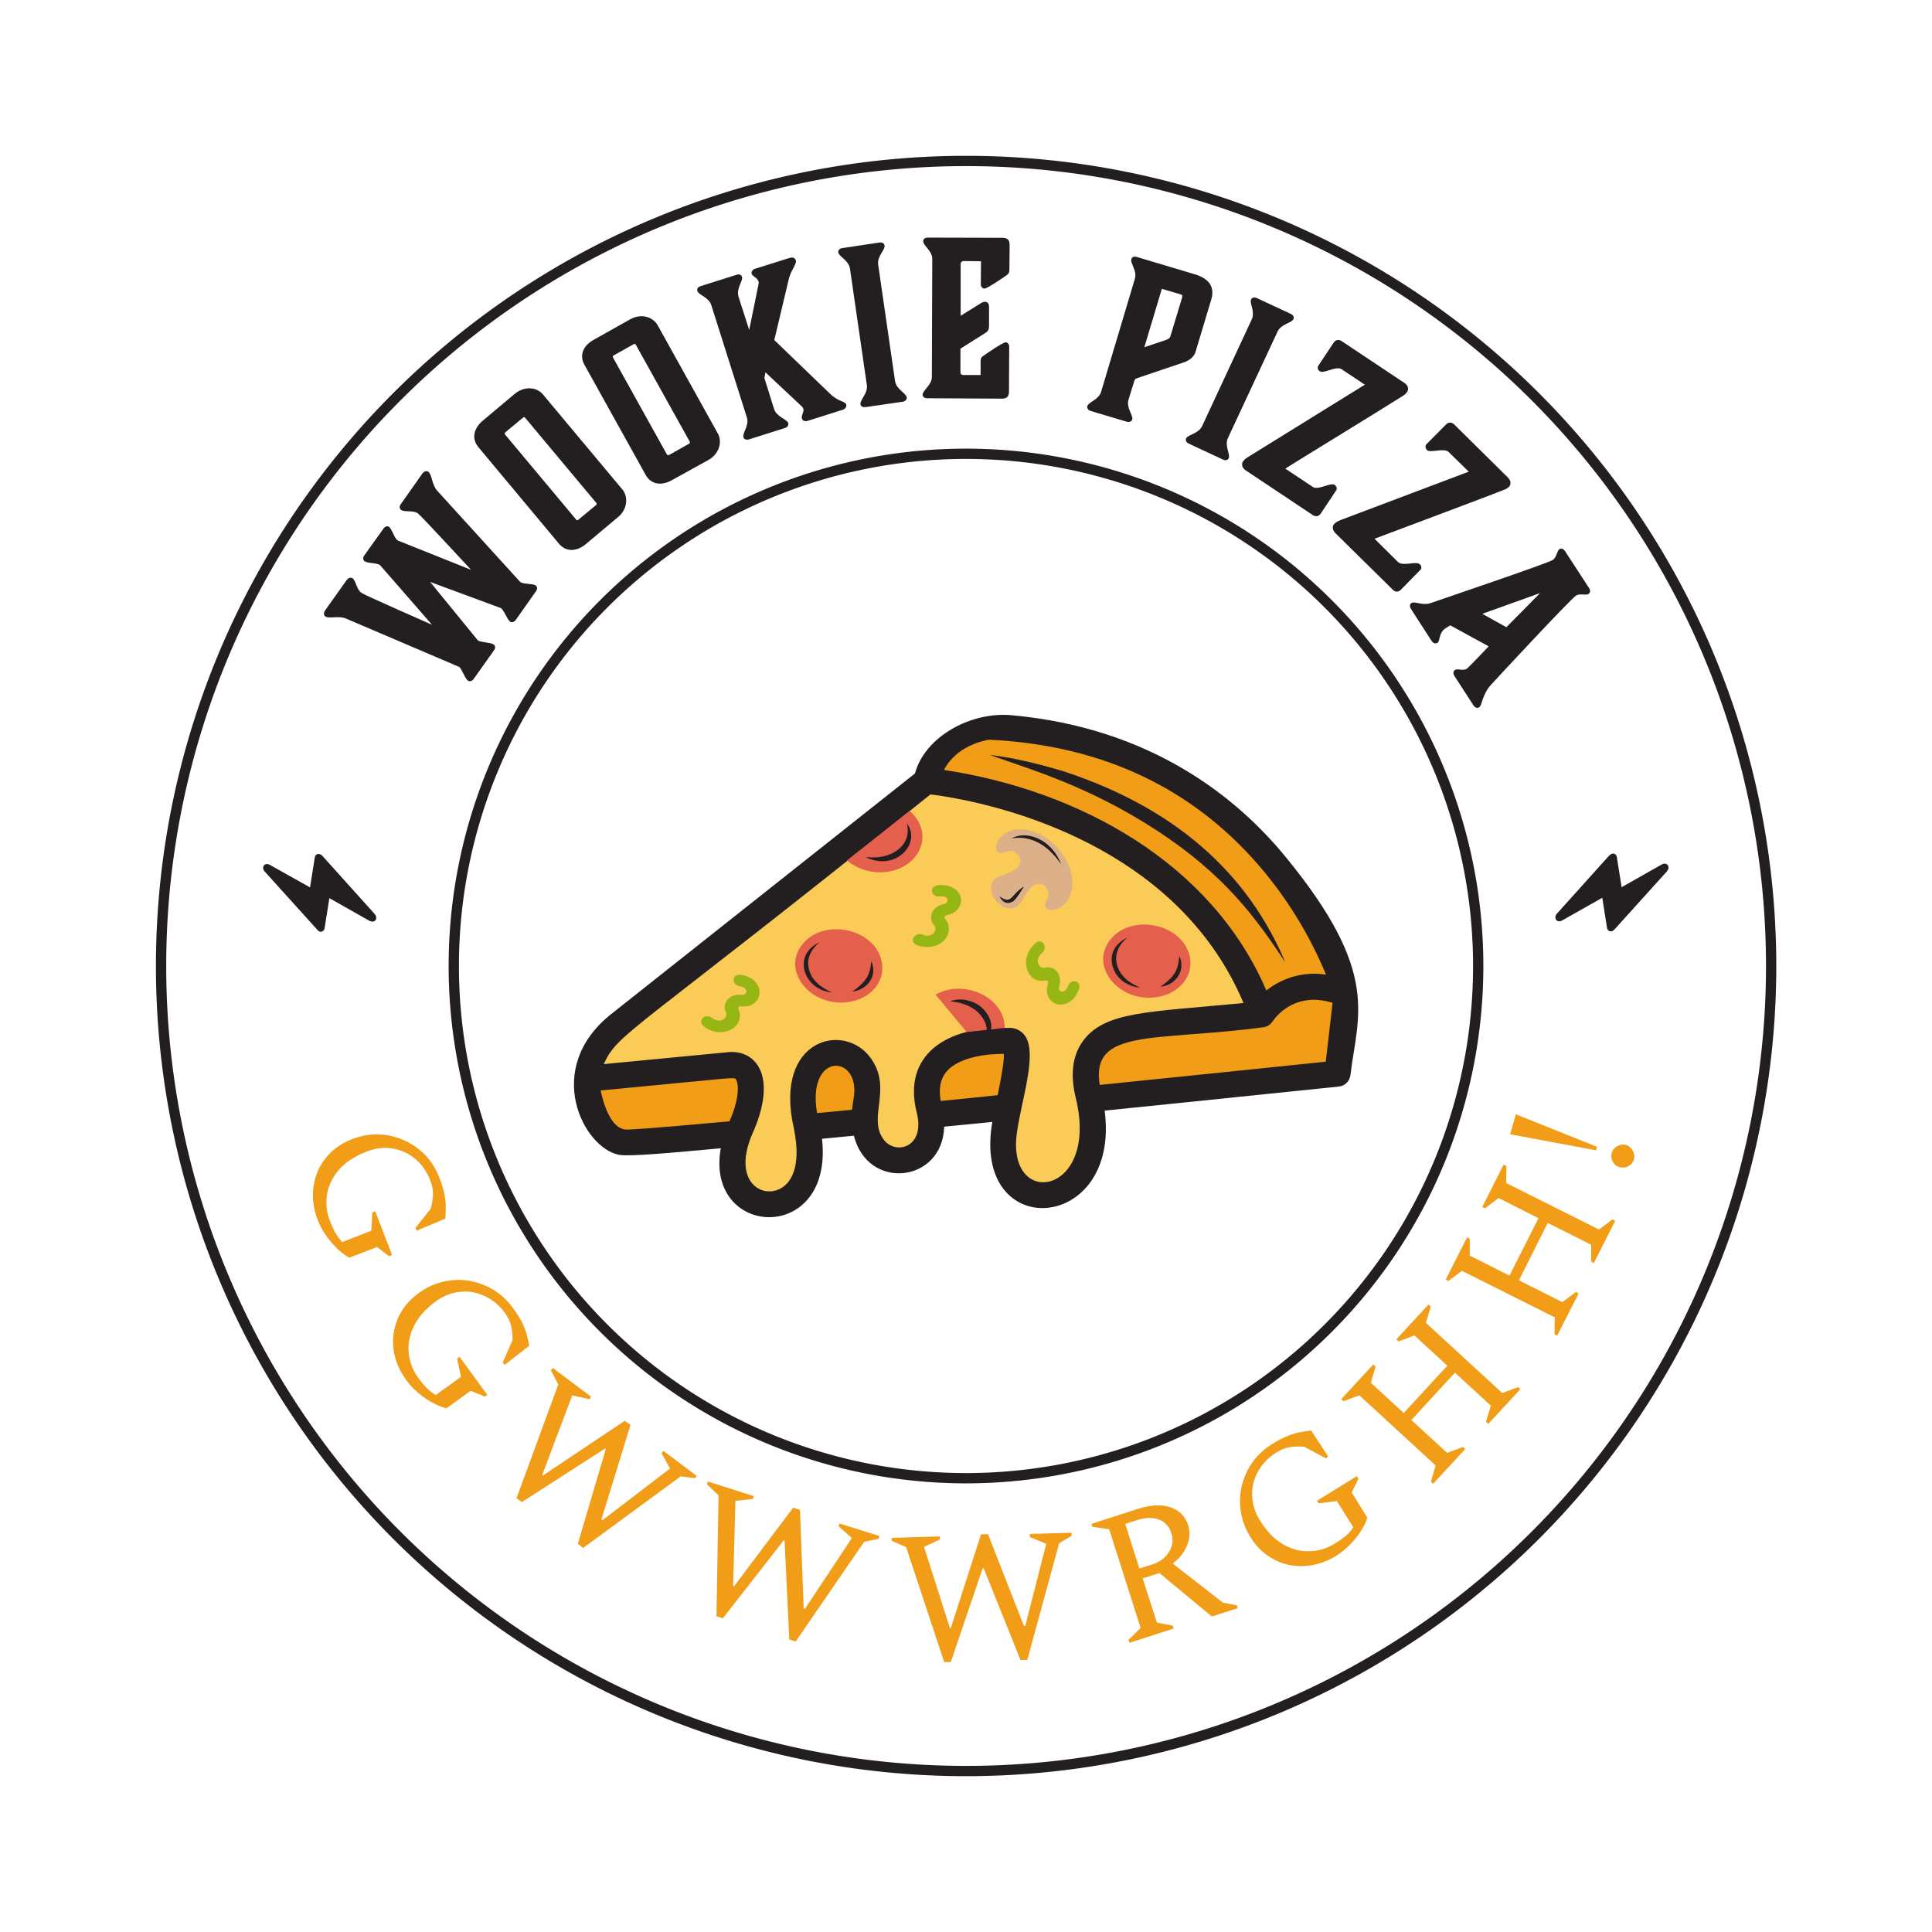 <svg xmlns="http://www.w3.org/2000/svg" version="1.1" xmlns:xlink="http://www.w3.org/1999/xlink" xmlns:svgjs="http://svgjs.dev/svgjs" viewBox="0 0 9.392 9.392"><g transform="matrix(1,0,0,1,2.79,3.475)"><rect width="9.392" height="9.392" x="-2.79" y="-3.475" fill="transparent"></rect><g><path d=" M -0.855 -0.847 C -0.872 -0.854 -0.883 -0.902 -0.899 -0.914 C -0.906 -0.919 -0.918 -0.917 -0.926 -0.905 L -1.019 -0.775 C -1.027 -0.764 -1.025 -0.752 -1.018 -0.747 C -1.002 -0.735 -0.953 -0.74 -0.941 -0.726 L -0.69 -0.438 C -0.69 -0.438 -1.018 -0.582 -1.033 -0.593 C -1.057 -0.609 -1.059 -0.651 -1.076 -0.664 C -1.084 -0.669 -1.096 -0.667 -1.104 -0.656 L -1.21 -0.507 C -1.218 -0.495 -1.216 -0.484 -1.208 -0.478 C -1.191 -0.466 -1.143 -0.483 -1.108 -0.468 L -0.558 -0.233 C -0.543 -0.221 -0.531 -0.178 -0.515 -0.166 C -0.507 -0.161 -0.495 -0.163 -0.487 -0.175 L -0.389 -0.313 C -0.38 -0.325 -0.382 -0.336 -0.39 -0.342 C -0.406 -0.353 -0.451 -0.351 -0.467 -0.362 L -0.699 -0.646 L -0.355 -0.519 C -0.339 -0.508 -0.326 -0.465 -0.31 -0.453 C -0.303 -0.448 -0.291 -0.45 -0.283 -0.461 L -0.185 -0.6 C -0.176 -0.612 -0.178 -0.623 -0.186 -0.629 C -0.202 -0.64 -0.25 -0.633 -0.263 -0.648 L -0.665 -1.09 C -0.691 -1.119 -0.69 -1.169 -0.708 -1.182 C -0.716 -1.187 -0.727 -1.185 -0.736 -1.174 L -0.841 -1.025 C -0.85 -1.013 -0.848 -1.002 -0.84 -0.996 C -0.822 -0.984 -0.782 -0.996 -0.758 -0.979 C -0.743 -0.968 -0.5 -0.705 -0.5 -0.705 M 0.058 -0.83 L 0.214 -0.961 C 0.263 -1.001 0.263 -1.062 0.236 -1.095 L -0.151 -1.558 C -0.18 -1.593 -0.239 -1.6 -0.287 -1.561 L -0.443 -1.43 C -0.485 -1.395 -0.5 -1.345 -0.465 -1.302 L -0.072 -0.831 C -0.037 -0.79 0.015 -0.794 0.058 -0.83 M 0.011 -0.949 L -0.335 -1.363 C -0.337 -1.366 -0.337 -1.37 -0.334 -1.373 L -0.247 -1.445 C -0.244 -1.448 -0.24 -1.448 -0.237 -1.444 L 0.109 -1.03 C 0.111 -1.028 0.111 -1.023 0.108 -1.02 L 0.021 -0.948 C 0.018 -0.945 0.013 -0.946 0.011 -0.949 M 0.475 -1.14 L 0.654 -1.239 C 0.709 -1.27 0.721 -1.33 0.7 -1.367 L 0.407 -1.894 C 0.385 -1.934 0.328 -1.953 0.274 -1.923 L 0.096 -1.823 C 0.048 -1.797 0.024 -1.75 0.051 -1.702 L 0.349 -1.166 C 0.375 -1.119 0.426 -1.113 0.475 -1.14 M 0.452 -1.266 L 0.19 -1.737 C 0.188 -1.741 0.189 -1.745 0.193 -1.747 L 0.291 -1.802 C 0.295 -1.804 0.299 -1.803 0.301 -1.799 L 0.563 -1.328 C 0.565 -1.325 0.564 -1.32 0.56 -1.318 L 0.462 -1.263 C 0.458 -1.261 0.453 -1.263 0.452 -1.266 M 1.324 -1.508 C 1.318 -1.526 1.288 -1.52 1.246 -1.56 L 0.974 -1.822 L 1.046 -2.124 C 1.057 -2.164 1.084 -2.193 1.079 -2.209 C 1.075 -2.221 1.065 -2.226 1.048 -2.221 L 0.879 -2.168 C 0.869 -2.164 0.861 -2.154 0.864 -2.144 C 0.868 -2.131 0.891 -2.127 0.898 -2.105 C 0.899 -2.101 0.897 -2.091 0.897 -2.091 L 0.852 -1.871 L 0.8 -2.033 C 0.788 -2.073 0.823 -2.109 0.817 -2.129 C 0.814 -2.139 0.803 -2.144 0.79 -2.139 L 0.616 -2.084 C 0.602 -2.08 0.597 -2.07 0.6 -2.061 C 0.606 -2.04 0.656 -2.031 0.668 -1.991 L 0.841 -1.445 C 0.853 -1.406 0.818 -1.37 0.824 -1.349 C 0.827 -1.34 0.838 -1.335 0.851 -1.339 L 1.025 -1.394 C 1.039 -1.398 1.044 -1.409 1.042 -1.418 C 1.035 -1.438 0.985 -1.448 0.973 -1.487 L 0.926 -1.637 L 0.931 -1.665 L 1.108 -1.499 C 1.129 -1.478 1.102 -1.461 1.109 -1.439 C 1.112 -1.43 1.122 -1.425 1.136 -1.429 L 1.307 -1.483 C 1.321 -1.488 1.326 -1.499 1.324 -1.508 M 1.479 -2.189 C 1.473 -2.23 1.514 -2.26 1.51 -2.281 C 1.509 -2.291 1.5 -2.298 1.485 -2.296 L 1.305 -2.269 C 1.291 -2.267 1.284 -2.258 1.285 -2.249 C 1.288 -2.227 1.336 -2.21 1.342 -2.169 L 1.424 -1.603 C 1.43 -1.562 1.39 -1.532 1.393 -1.51 C 1.394 -1.501 1.403 -1.494 1.418 -1.496 L 1.598 -1.522 C 1.612 -1.524 1.619 -1.534 1.618 -1.543 C 1.615 -1.564 1.567 -1.582 1.561 -1.623 M 2.08 -1.537 C 2.105 -1.537 2.115 -1.548 2.115 -1.572 L 2.116 -1.791 C 2.116 -1.802 2.107 -1.811 2.099 -1.811 C 2.086 -1.811 2.005 -1.756 1.989 -1.744 C 1.98 -1.738 1.977 -1.732 1.977 -1.717 L 1.977 -1.652 L 1.892 -1.652 C 1.885 -1.652 1.879 -1.657 1.879 -1.664 L 1.879 -1.78 L 1.998 -1.855 C 2.014 -1.865 2.018 -1.873 2.018 -1.891 L 2.018 -1.986 C 2.018 -1.997 2.011 -2.008 1.999 -2.008 C 1.991 -2.008 1.981 -2.004 1.972 -1.997 L 1.88 -1.94 L 1.88 -2.193 C 1.88 -2.2 1.887 -2.206 1.894 -2.206 L 1.979 -2.205 L 1.978 -2.092 C 1.978 -2.08 1.988 -2.072 1.996 -2.072 C 2.008 -2.072 2.089 -2.126 2.106 -2.139 C 2.114 -2.145 2.117 -2.15 2.117 -2.166 L 2.118 -2.284 C 2.118 -2.308 2.108 -2.319 2.083 -2.319 L 1.72 -2.32 C 1.706 -2.32 1.698 -2.312 1.698 -2.303 C 1.697 -2.281 1.742 -2.257 1.742 -2.216 L 1.74 -1.643 C 1.74 -1.602 1.695 -1.578 1.695 -1.556 C 1.695 -1.547 1.703 -1.539 1.718 -1.539 M 2.946 -2.045 C 2.959 -2.041 2.959 -2.04 2.956 -2.027 L 2.9 -1.841 C 2.898 -1.834 2.894 -1.828 2.877 -1.822 L 2.773 -1.787 L 2.858 -2.071 M 2.687 -1.425 C 2.701 -1.421 2.711 -1.427 2.714 -1.435 C 2.72 -1.456 2.684 -1.492 2.696 -1.532 L 2.724 -1.623 C 2.726 -1.631 2.73 -1.634 2.739 -1.637 L 2.961 -1.712 C 2.995 -1.723 3.015 -1.742 3.022 -1.765 L 3.098 -2.018 C 3.116 -2.078 3.091 -2.12 3.017 -2.142 L 2.736 -2.226 C 2.723 -2.23 2.712 -2.225 2.71 -2.216 C 2.703 -2.195 2.739 -2.159 2.727 -2.12 L 2.563 -1.571 C 2.552 -1.532 2.502 -1.521 2.496 -1.501 C 2.493 -1.492 2.499 -1.481 2.513 -1.477 M 3.421 -1.864 C 3.439 -1.901 3.489 -1.904 3.498 -1.924 C 3.502 -1.932 3.498 -1.943 3.485 -1.949 L 3.32 -2.026 C 3.307 -2.032 3.296 -2.028 3.292 -2.02 C 3.283 -2 3.313 -1.96 3.295 -1.922 L 3.054 -1.404 C 3.036 -1.366 2.986 -1.363 2.976 -1.344 C 2.972 -1.335 2.976 -1.324 2.99 -1.318 L 3.155 -1.241 C 3.168 -1.235 3.179 -1.239 3.183 -1.247 C 3.192 -1.267 3.162 -1.307 3.179 -1.345 M 3.458 -1.197 C 3.479 -1.211 3.94 -1.493 4.029 -1.55 C 4.038 -1.556 4.044 -1.56 4.051 -1.571 C 4.059 -1.583 4.056 -1.601 4.038 -1.613 L 3.732 -1.817 C 3.718 -1.826 3.703 -1.824 3.693 -1.809 L 3.618 -1.696 C 3.613 -1.689 3.616 -1.677 3.626 -1.67 C 3.646 -1.657 3.706 -1.698 3.732 -1.68 L 3.845 -1.605 L 3.275 -1.252 C 3.265 -1.246 3.259 -1.241 3.252 -1.231 C 3.244 -1.219 3.248 -1.2 3.265 -1.189 L 3.592 -0.971 C 3.606 -0.962 3.621 -0.964 3.631 -0.979 L 3.706 -1.092 C 3.711 -1.099 3.708 -1.111 3.698 -1.118 C 3.678 -1.131 3.618 -1.09 3.592 -1.108 M 3.892 -0.856 C 3.915 -0.865 4.422 -1.054 4.519 -1.093 C 4.53 -1.097 4.537 -1.1 4.546 -1.109 C 4.556 -1.119 4.556 -1.138 4.541 -1.153 L 4.279 -1.412 C 4.267 -1.423 4.252 -1.424 4.24 -1.412 L 4.144 -1.315 C 4.138 -1.309 4.138 -1.296 4.147 -1.287 C 4.164 -1.271 4.231 -1.3 4.253 -1.277 L 4.35 -1.182 L 3.722 -0.945 C 3.712 -0.94 3.705 -0.937 3.696 -0.928 C 3.686 -0.918 3.686 -0.899 3.701 -0.884 L 3.981 -0.608 C 3.992 -0.596 4.008 -0.596 4.02 -0.608 L 4.115 -0.705 C 4.122 -0.711 4.121 -0.724 4.112 -0.732 C 4.095 -0.749 4.029 -0.72 4.006 -0.743 M 4.416 -0.491 L 4.697 -0.592 L 4.533 -0.426 M 4.459 -0.147 C 4.488 -0.179 4.845 -0.563 4.872 -0.58 C 4.888 -0.591 4.921 -0.58 4.931 -0.587 C 4.941 -0.593 4.943 -0.604 4.935 -0.616 L 4.818 -0.796 C 4.81 -0.808 4.8 -0.811 4.79 -0.805 C 4.78 -0.798 4.776 -0.764 4.759 -0.753 C 4.733 -0.736 4.192 -0.553 4.161 -0.542 C 4.125 -0.531 4.086 -0.553 4.072 -0.544 C 4.063 -0.538 4.061 -0.527 4.069 -0.515 L 4.169 -0.36 C 4.178 -0.346 4.189 -0.345 4.198 -0.35 C 4.212 -0.359 4.203 -0.398 4.236 -0.42 L 4.26 -0.435 L 4.447 -0.333 C 4.447 -0.333 4.348 -0.229 4.342 -0.225 C 4.321 -0.211 4.297 -0.227 4.283 -0.218 C 4.275 -0.213 4.272 -0.202 4.281 -0.188 L 4.373 -0.046 C 4.381 -0.034 4.391 -0.031 4.401 -0.037 C 4.415 -0.046 4.415 -0.099 4.459 -0.147" fill="#231f20" fill-rule="nonzero"></path></g><g><path d=" M -1.246 2.455 Q -1.277 2.373 -1.266 2.294 Q -1.255 2.215 -1.207 2.155 Q -1.159 2.094 -1.079 2.063 Q -1.013 2.037 -0.948 2.04 Q -0.884 2.042 -0.826 2.068 Q -0.768 2.094 -0.723 2.14 Q -0.679 2.186 -0.654 2.25 Q -0.637 2.295 -0.63 2.328 Q -0.623 2.362 -0.623 2.391 Q -0.623 2.419 -0.625 2.449 L -0.765 2.508 L -0.77 2.494 L -0.696 2.401 Q -0.685 2.355 -0.685 2.326 Q -0.685 2.297 -0.698 2.265 Q -0.723 2.199 -0.772 2.158 Q -0.821 2.118 -0.882 2.108 Q -0.944 2.098 -1.007 2.123 Q -1.093 2.156 -1.141 2.21 Q -1.189 2.265 -1.2 2.33 Q -1.211 2.396 -1.186 2.461 Q -1.175 2.489 -1.162 2.514 Q -1.148 2.539 -1.126 2.563 L -0.985 2.508 L -0.98 2.419 L -0.966 2.413 L -0.884 2.626 L -0.898 2.632 L -0.957 2.587 L -1.092 2.639 Q -1.14 2.612 -1.182 2.561 Q -1.224 2.511 -1.246 2.455 M -0.815 3.234 Q -0.867 3.163 -0.877 3.084 Q -0.886 3.005 -0.856 2.934 Q -0.825 2.863 -0.756 2.812 Q -0.699 2.77 -0.636 2.756 Q -0.573 2.741 -0.51 2.751 Q -0.447 2.762 -0.392 2.795 Q -0.337 2.828 -0.297 2.883 Q -0.269 2.921 -0.253 2.952 Q -0.238 2.983 -0.23 3.01 Q -0.223 3.038 -0.217 3.067 L -0.337 3.16 L -0.346 3.148 L -0.298 3.039 Q -0.299 2.992 -0.307 2.964 Q -0.315 2.936 -0.335 2.908 Q -0.377 2.851 -0.435 2.825 Q -0.492 2.798 -0.554 2.805 Q -0.616 2.811 -0.671 2.851 Q -0.745 2.905 -0.777 2.97 Q -0.81 3.035 -0.803 3.102 Q -0.797 3.168 -0.756 3.224 Q -0.738 3.249 -0.719 3.269 Q -0.699 3.29 -0.672 3.307 L -0.549 3.218 L -0.568 3.13 L -0.556 3.121 L -0.421 3.306 L -0.433 3.314 L -0.502 3.286 L -0.619 3.371 Q -0.672 3.358 -0.726 3.32 Q -0.78 3.282 -0.815 3.234 M -0.279 3.808 L -0.076 3.255 L -0.112 3.187 L -0.103 3.175 L 0.084 3.315 L 0.075 3.327 L -0.008 3.308 L -0.154 3.695 L -0.151 3.698 L 0.247 3.432 L 0.275 3.452 L 0.134 3.911 L 0.139 3.915 L 0.467 3.664 L 0.426 3.589 L 0.435 3.578 L 0.597 3.7 L 0.589 3.711 L 0.519 3.702 L 0.045 4.05 L 0.019 4.03 L 0.155 3.569 L 0.151 3.567 L -0.253 3.827 L -0.279 3.808 M 0.693 4.382 L 0.703 3.794 L 0.647 3.741 L 0.651 3.727 L 0.874 3.798 L 0.87 3.812 L 0.785 3.821 L 0.774 4.235 L 0.778 4.237 L 1.066 3.854 L 1.099 3.865 L 1.117 4.344 L 1.123 4.346 L 1.351 4.002 L 1.287 3.945 L 1.291 3.931 L 1.485 3.992 L 1.481 4.006 L 1.411 4.02 L 1.078 4.505 L 1.047 4.495 L 1.024 4.015 L 1.02 4.013 L 0.724 4.392 L 0.693 4.382 M 1.8 4.605 L 1.615 4.046 L 1.545 4.015 L 1.545 4.001 L 1.779 3.994 L 1.779 4.009 L 1.702 4.045 L 1.828 4.44 L 1.832 4.44 L 1.979 3.984 L 2.013 3.983 L 2.188 4.43 L 2.194 4.43 L 2.296 4.03 L 2.217 3.997 L 2.216 3.982 L 2.419 3.976 L 2.42 3.991 L 2.359 4.027 L 2.204 4.594 L 2.171 4.595 L 1.992 4.149 L 1.987 4.149 L 1.832 4.605 L 1.8 4.605 M 2.701 4.511 L 2.696 4.497 L 2.755 4.439 L 2.602 3.959 L 2.52 3.947 L 2.516 3.933 L 2.742 3.86 Q 2.834 3.831 2.899 3.852 Q 2.964 3.873 2.986 3.94 Q 3.001 3.989 2.98 4.039 Q 2.96 4.088 2.911 4.126 L 3.155 4.316 L 3.223 4.329 L 3.227 4.343 L 3.101 4.383 L 2.846 4.172 L 2.765 4.198 L 2.834 4.413 L 2.911 4.428 L 2.915 4.442 L 2.701 4.511 M 2.737 3.915 L 2.68 3.933 L 2.749 4.15 L 2.812 4.13 Q 2.867 4.112 2.893 4.069 Q 2.92 4.027 2.904 3.978 Q 2.889 3.929 2.844 3.912 Q 2.799 3.895 2.737 3.915 M 3.706 4.088 Q 3.631 4.134 3.551 4.138 Q 3.472 4.142 3.403 4.106 Q 3.334 4.07 3.289 3.998 Q 3.252 3.938 3.242 3.873 Q 3.232 3.809 3.247 3.747 Q 3.262 3.685 3.299 3.633 Q 3.336 3.581 3.394 3.545 Q 3.434 3.52 3.466 3.507 Q 3.498 3.494 3.526 3.488 Q 3.554 3.483 3.584 3.479 L 3.667 3.606 L 3.655 3.614 L 3.55 3.558 Q 3.503 3.555 3.475 3.561 Q 3.446 3.567 3.416 3.585 Q 3.356 3.623 3.326 3.678 Q 3.295 3.733 3.297 3.795 Q 3.299 3.858 3.334 3.915 Q 3.383 3.994 3.445 4.031 Q 3.508 4.068 3.574 4.066 Q 3.641 4.065 3.7 4.028 Q 3.726 4.012 3.748 3.995 Q 3.77 3.977 3.789 3.95 L 3.709 3.822 L 3.62 3.833 L 3.612 3.821 L 3.806 3.701 L 3.814 3.713 L 3.781 3.78 L 3.857 3.903 Q 3.84 3.955 3.798 4.006 Q 3.756 4.056 3.706 4.088 M 4.177 3.738 L 4.166 3.728 L 4.189 3.649 L 3.818 3.308 L 3.741 3.337 L 3.73 3.327 L 3.886 3.158 L 3.897 3.168 L 3.874 3.247 L 4.034 3.394 L 4.246 3.164 L 4.086 3.017 L 4.009 3.046 L 3.998 3.036 L 4.154 2.867 L 4.165 2.877 L 4.142 2.956 L 4.513 3.297 L 4.59 3.268 L 4.601 3.278 L 4.445 3.447 L 4.434 3.437 L 4.457 3.358 L 4.283 3.198 L 4.071 3.428 L 4.245 3.588 L 4.322 3.559 L 4.333 3.569 L 4.177 3.738 M 4.78 3.018 L 4.767 3.012 L 4.768 2.929 L 4.317 2.703 L 4.251 2.752 L 4.238 2.745 L 4.342 2.54 L 4.355 2.547 L 4.355 2.629 L 4.548 2.726 L 4.689 2.447 L 4.495 2.349 L 4.429 2.399 L 4.416 2.392 L 4.519 2.187 L 4.533 2.193 L 4.532 2.276 L 4.983 2.502 L 5.049 2.453 L 5.062 2.46 L 4.958 2.665 L 4.945 2.658 L 4.945 2.576 L 4.734 2.47 L 4.594 2.749 L 4.805 2.855 L 4.871 2.806 L 4.884 2.813 L 4.78 3.018 M 4.969 2.117 L 4.551 2.039 L 4.579 1.942 L 4.974 2.1 L 4.969 2.117 M 5.153 2.161 Q 5.147 2.183 5.126 2.194 Q 5.105 2.205 5.083 2.199 Q 5.061 2.193 5.05 2.172 Q 5.039 2.152 5.045 2.13 Q 5.051 2.108 5.072 2.097 Q 5.093 2.085 5.115 2.091 Q 5.136 2.097 5.147 2.119 Q 5.159 2.14 5.153 2.161" fill="#f19d17" fill-rule="nonzero"></path></g><g clip-path="url(#SvgjsClipPath1004)"><g clip-path="url(#SvgjsClipPath100031868091-b3c4-4bd4-82e5-086cd740fd88)"><path d=" M 3.46 0.691 C 3.227 0.406 2.81 0.064 2.129 0.002 C 1.927 -0.017 1.705 0.108 1.658 0.285 L 0.182 1.454 C -0.154 1.72 0.046 2.107 0.22 2.139 C 0.272 2.148 0.475 2.129 0.714 2.107 C 0.635 2.545 1.264 2.578 1.206 2.061 C 1.256 2.056 1.308 2.051 1.361 2.046 C 1.428 2.315 1.792 2.276 1.8 2.002 C 1.878 1.994 1.956 1.987 2.034 1.979 C 1.931 2.569 2.659 2.522 2.58 1.924 C 3.202 1.861 3.713 1.807 3.719 1.807 C 3.748 1.804 3.771 1.781 3.775 1.751 C 3.809 1.461 3.924 1.256 3.46 0.691 Z" fill="#231f20" transform="matrix(1,0,0,1,0,0)" fill-rule="nonzero"></path></g><g clip-path="url(#SvgjsClipPath100031868091-b3c4-4bd4-82e5-086cd740fd88)"><path d=" M 2.018 0.121 C 2.576 0.147 3.027 0.364 3.359 0.767 C 3.482 0.917 3.582 1.084 3.656 1.263 C 3.553 1.247 3.448 1.275 3.366 1.34 C 3.1 0.72 2.456 0.367 1.799 0.268 C 1.859 0.151 1.993 0.125 2.018 0.121 Z" fill="#f19d17" transform="matrix(1,0,0,1,0,0)" fill-rule="nonzero"></path></g><g clip-path="url(#SvgjsClipPath100031868091-b3c4-4bd4-82e5-086cd740fd88)"><path d=" M 3.457 1.202 C 3.315 0.985 3.161 0.777 2.838 0.565 C 2.504 0.347 2.231 0.27 2.022 0.195 C 2.05 0.2 2.139 0.204 2.366 0.27 C 2.855 0.427 3.244 0.713 3.45 1.184 Z" fill="#231f20" transform="matrix(1,0,0,1,0,0)" fill-rule="nonzero"></path></g><g clip-path="url(#SvgjsClipPath100031868091-b3c4-4bd4-82e5-086cd740fd88)"><path d=" M 0.253 2.016 C 0.184 2.013 0.146 1.903 0.13 1.826 C 0.811 1.762 0.78 1.758 0.789 1.775 C 0.804 1.803 0.8 1.878 0.756 1.976 C 0.361 2.012 0.271 2.017 0.253 2.016 Z" fill="#f19d17" transform="matrix(1,0,0,1,0,0)" fill-rule="nonzero"></path></g><g clip-path="url(#SvgjsClipPath100031868091-b3c4-4bd4-82e5-086cd740fd88)"><path d=" M 1.182 1.936 C 1.13 1.632 1.4 1.65 1.359 1.869 C 1.356 1.887 1.354 1.904 1.352 1.92 C 1.295 1.925 1.238 1.931 1.182 1.936 Z" fill="#f19d17" transform="matrix(1,0,0,1,0,0)" fill-rule="nonzero"></path></g><g clip-path="url(#SvgjsClipPath100031868091-b3c4-4bd4-82e5-086cd740fd88)"><path d=" M 1.809 1.737 C 1.876 1.655 2.035 1.648 2.09 1.648 C 2.092 1.692 2.073 1.783 2.06 1.849 C 1.967 1.859 1.875 1.868 1.783 1.877 C 1.773 1.818 1.781 1.772 1.809 1.737 Z" fill="#f19d17" transform="matrix(1,0,0,1,0,0)" fill-rule="nonzero"></path></g><g clip-path="url(#SvgjsClipPath100031868091-b3c4-4bd4-82e5-086cd740fd88)"><path d=" M 2.153 2.035 C 2.174 1.877 2.254 1.65 2.194 1.562 C 2.176 1.534 2.143 1.519 2.109 1.522 C 1.814 1.512 1.594 1.652 1.667 1.936 C 1.709 2.105 1.56 2.144 1.503 2.061 C 1.429 1.954 1.547 1.82 1.446 1.673 C 1.319 1.488 0.969 1.572 1.069 2.009 C 1.069 2.02 1.116 2.193 1.034 2.28 C 0.945 2.373 0.755 2.289 0.87 2.031 C 0.927 1.903 0.939 1.788 0.901 1.717 C 0.874 1.665 0.82 1.633 0.748 1.64 L 0.145 1.698 C 0.216 1.542 0.273 1.56 1.733 0.387 C 1.756 0.389 1.795 0.395 1.844 0.404 C 2.173 0.464 2.952 0.681 3.255 1.401 C 2.788 1.446 2.578 1.441 2.473 1.588 C 2.423 1.658 2.412 1.751 2.44 1.864 C 2.555 2.337 2.103 2.406 2.153 2.035 Z" fill="#facb57" transform="matrix(1,0,0,1,0,0)" fill-rule="nonzero"></path></g><g clip-path="url(#SvgjsClipPath100031868091-b3c4-4bd4-82e5-086cd740fd88)"><path d=" M 2.556 1.799 C 2.512 1.522 2.82 1.589 3.35 1.519 C 3.369 1.517 3.386 1.506 3.397 1.49 C 3.401 1.483 3.495 1.34 3.688 1.4 L 3.655 1.686 C 3.51 1.701 3.07 1.747 2.556 1.799 Z" fill="#f19d17" transform="matrix(1,0,0,1,0,0)" fill-rule="nonzero"></path></g><g clip-path="url(#SvgjsClipPath100031868091-b3c4-4bd4-82e5-086cd740fd88)"><path d=" M 1.327 0.708 C 1.394 0.763 1.485 0.78 1.567 0.753 C 1.699 0.707 1.741 0.562 1.632 0.467 Z" fill="#e45f4c" transform="matrix(1,0,0,1,0,0)" fill-rule="nonzero"></path></g><g clip-path="url(#SvgjsClipPath100031868091-b3c4-4bd4-82e5-086cd740fd88)"><path d=" M 1.619 0.528 C 1.691 0.625 1.563 0.765 1.417 0.691 C 1.422 0.69 1.5 0.707 1.568 0.661 C 1.611 0.631 1.632 0.587 1.619 0.528 Z" fill="#231f20" transform="matrix(1,0,0,1,0,0)" fill-rule="nonzero"></path></g><g clip-path="url(#SvgjsClipPath100031868091-b3c4-4bd4-82e5-086cd740fd88)"><path d=" M 1.758 1.36 L 1.909 1.542 L 2.094 1.522 C 2.096 1.376 1.899 1.281 1.758 1.36 Z" fill="#e45f4c" transform="matrix(1,0,0,1,0,0)" fill-rule="nonzero"></path></g><g clip-path="url(#SvgjsClipPath100031868091-b3c4-4bd4-82e5-086cd740fd88)"><path d=" M 1.829 1.393 C 1.854 1.383 1.882 1.381 1.908 1.387 C 1.952 1.395 1.99 1.421 2.012 1.459 C 2.018 1.468 2.022 1.478 2.025 1.488 C 2.036 1.526 2.024 1.567 1.994 1.594 L 2 1.58 C 2.008 1.549 2.012 1.535 2 1.497 C 1.999 1.495 1.997 1.49 1.997 1.492 C 1.955 1.397 1.83 1.393 1.829 1.393 Z" fill="#231f20" transform="matrix(1,0,0,1,0,0)" fill-rule="nonzero"></path></g><g clip-path="url(#SvgjsClipPath100031868091-b3c4-4bd4-82e5-086cd740fd88)"><path d=" M 2.993 1.171 C 2.954 1.01 2.7 0.963 2.602 1.1 C 2.51 1.228 2.65 1.396 2.828 1.373 C 2.942 1.359 3.016 1.268 2.993 1.171 Z" fill="#e45f4c" transform="matrix(1,0,0,1,0,0)" fill-rule="nonzero"></path></g><g clip-path="url(#SvgjsClipPath100031868091-b3c4-4bd4-82e5-086cd740fd88)"><path d=" M 2.752 1.326 C 2.725 1.324 2.7 1.315 2.677 1.301 C 2.604 1.254 2.578 1.137 2.69 1.083 C 2.656 1.112 2.633 1.148 2.636 1.193 C 2.638 1.215 2.646 1.237 2.658 1.255 C 2.668 1.27 2.68 1.282 2.693 1.293 C 2.708 1.303 2.723 1.312 2.739 1.32 C 2.747 1.324 2.752 1.326 2.752 1.326 Z" fill="#231f20" transform="matrix(1,0,0,1,0,0)" fill-rule="nonzero"></path></g><g clip-path="url(#SvgjsClipPath100031868091-b3c4-4bd4-82e5-086cd740fd88)"><path d=" M 2.944 1.174 C 2.96 1.209 2.955 1.25 2.931 1.28 C 2.924 1.285 2.909 1.314 2.851 1.322 C 2.863 1.313 2.87 1.308 2.87 1.308 C 2.911 1.275 2.936 1.249 2.942 1.182 C 2.943 1.177 2.944 1.174 2.944 1.174 Z" fill="#231f20" transform="matrix(1,0,0,1,0,0)" fill-rule="nonzero"></path></g><g clip-path="url(#SvgjsClipPath100031868091-b3c4-4bd4-82e5-086cd740fd88)"><path d=" M 1.495 1.194 C 1.457 1.033 1.203 0.986 1.105 1.123 C 1.013 1.251 1.152 1.419 1.33 1.397 C 1.445 1.382 1.519 1.292 1.495 1.194 Z" fill="#e45f4c" transform="matrix(1,0,0,1,0,0)" fill-rule="nonzero"></path></g><g clip-path="url(#SvgjsClipPath100031868091-b3c4-4bd4-82e5-086cd740fd88)"><path d=" M 1.254 1.349 C 1.228 1.347 1.202 1.339 1.18 1.324 C 1.107 1.277 1.081 1.16 1.193 1.106 C 1.159 1.135 1.136 1.171 1.139 1.216 C 1.141 1.238 1.148 1.26 1.161 1.279 C 1.171 1.293 1.183 1.305 1.196 1.316 C 1.21 1.326 1.225 1.336 1.241 1.343 C 1.25 1.347 1.254 1.349 1.254 1.349 Z" fill="#231f20" transform="matrix(1,0,0,1,0,0)" fill-rule="nonzero"></path></g><g clip-path="url(#SvgjsClipPath100031868091-b3c4-4bd4-82e5-086cd740fd88)"><path d=" M 1.446 1.197 C 1.472 1.262 1.436 1.297 1.433 1.303 C 1.413 1.327 1.385 1.342 1.353 1.345 C 1.366 1.336 1.373 1.331 1.373 1.331 C 1.413 1.298 1.438 1.273 1.445 1.205 C 1.446 1.2 1.446 1.197 1.446 1.197 Z" fill="#231f20" transform="matrix(1,0,0,1,0,0)" fill-rule="nonzero"></path></g><g clip-path="url(#SvgjsClipPath100031868091-b3c4-4bd4-82e5-086cd740fd88)"><path d=" M 2.242 0.57 C 2.052 0.504 2.005 0.707 2.099 0.666 C 2.14 0.648 2.191 0.694 2.164 0.733 C 2.147 0.76 2.106 0.771 2.072 0.784 C 1.951 0.832 2.108 1.017 2.176 0.907 C 2.196 0.876 2.213 0.837 2.243 0.825 C 2.287 0.805 2.324 0.862 2.3 0.899 C 2.243 0.984 2.453 0.971 2.419 0.776 C 2.406 0.707 2.34 0.605 2.242 0.57 Z" fill="#dcb089" transform="matrix(1,0,0,1,0,0)" fill-rule="nonzero"></path></g><g clip-path="url(#SvgjsClipPath100031868091-b3c4-4bd4-82e5-086cd740fd88)"><path d=" M 2.188 0.835 C 2.171 0.86 2.155 0.89 2.136 0.906 C 2.108 0.924 2.082 0.912 2.069 0.882 C 2.128 0.925 2.123 0.877 2.182 0.838 C 2.186 0.836 2.188 0.835 2.188 0.835 Z" fill="#231f20" transform="matrix(1,0,0,1,0,0)" fill-rule="nonzero"></path></g><g clip-path="url(#SvgjsClipPath100031868091-b3c4-4bd4-82e5-086cd740fd88)"><path d=" M 2.126 0.602 C 2.191 0.561 2.318 0.596 2.368 0.725 C 2.36 0.719 2.283 0.583 2.139 0.599 C 2.131 0.6 2.126 0.602 2.126 0.602 Z" fill="#231f20" transform="matrix(1,0,0,1,0,0)" fill-rule="nonzero"></path></g><g clip-path="url(#SvgjsClipPath100031868091-b3c4-4bd4-82e5-086cd740fd88)"><path d=" M 0.63 1.513 C 0.598 1.486 0.64 1.447 0.673 1.474 C 0.708 1.503 0.752 1.477 0.738 1.444 C 0.719 1.398 0.759 1.355 0.814 1.361 C 0.842 1.365 0.852 1.327 0.806 1.319 C 0.763 1.312 0.769 1.257 0.812 1.264 C 0.942 1.285 0.922 1.43 0.812 1.417 C 0.803 1.416 0.797 1.423 0.8 1.43 C 0.837 1.52 0.715 1.583 0.63 1.513 Z" fill="#96b613" transform="matrix(1,0,0,1,0,0)" fill-rule="nonzero"></path></g><g clip-path="url(#SvgjsClipPath100031868091-b3c4-4bd4-82e5-086cd740fd88)"><path d=" M 2.245 1.109 C 2.277 1.083 2.307 1.132 2.274 1.159 C 2.239 1.188 2.257 1.236 2.291 1.229 C 2.34 1.218 2.376 1.266 2.359 1.319 C 2.35 1.346 2.386 1.362 2.402 1.319 C 2.416 1.278 2.469 1.293 2.455 1.334 C 2.411 1.456 2.27 1.415 2.305 1.306 C 2.308 1.297 2.302 1.29 2.294 1.291 C 2.199 1.312 2.16 1.18 2.245 1.109 Z" fill="#96b613" transform="matrix(1,0,0,1,0,0)" fill-rule="nonzero"></path></g><g clip-path="url(#SvgjsClipPath100031868091-b3c4-4bd4-82e5-086cd740fd88)"><path d=" M 1.666 1.119 C 1.627 1.102 1.657 1.053 1.696 1.069 C 1.738 1.087 1.773 1.049 1.75 1.022 C 1.718 0.983 1.744 0.93 1.798 0.92 C 1.826 0.916 1.824 0.876 1.778 0.883 C 1.762 0.886 1.745 0.876 1.741 0.86 C 1.732 0.815 1.824 0.819 1.86 0.853 C 1.905 0.896 1.878 0.963 1.812 0.974 C 1.803 0.976 1.799 0.984 1.804 0.991 C 1.844 1.039 1.817 1.105 1.753 1.124 C 1.724 1.132 1.693 1.13 1.666 1.119 Z" fill="#96b613" transform="matrix(1,0,0,1,0,0)" fill-rule="nonzero"></path></g></g><g><path d=" M -0.609 1.221 A 2.515 2.515 0 0 1 4.421 1.221 A 2.515 2.515 0 0 1 -0.609 1.221 Z M -0.559 1.221 A 2.465 2.465 0 0 0 4.371 1.221 A 2.465 2.465 0 0 0 -0.559 1.221 Z" fill="#231f20" fill-rule="nonzero"></path></g><g><path d=" M -2.032 1.221 A 3.938 3.938 0 0 1 5.845 1.221 A 3.938 3.938 0 0 1 -2.032 1.221 Z M -1.982 1.221 A 3.888 3.888 0 0 0 5.795 1.221 A 3.888 3.888 0 0 0 -1.982 1.221 Z" fill="#231f20" fill-rule="nonzero"></path></g><g transform="matrix(0.157,-0.988,0.988,0.157,-1.888,-0.478)"><g clip-path="url(#SvgjsClipPath1005)"><path d=" M -1.41 0.887 C -1.41 0.897 -1.401 0.905 -1.39 0.905 L -1.242 0.905 L -1.32 1.114 C -1.33 1.142 -1.302 1.157 -1.283 1.134 L -1.045 0.84 C -1.04 0.834 -1.038 0.828 -1.038 0.822 C -1.038 0.812 -1.046 0.804 -1.057 0.804 L -1.205 0.804 L -1.128 0.595 C -1.117 0.567 -1.146 0.552 -1.164 0.575 L -1.402 0.87 C -1.407 0.876 -1.41 0.881 -1.41 0.887 Z" fill="#231f20" transform="matrix(1,0,0,1,0,0)" fill-rule="nonzero"></path></g></g><g transform="matrix(-0.157,-0.988,-0.988,0.157,6.681,5.705)"><g clip-path="url(#SvgjsClipPath1006)"><path d=" M 4.85 0.887 C 4.85 0.897 4.858 0.905 4.87 0.905 L 5.018 0.905 L 4.94 1.114 C 4.929 1.142 4.958 1.157 4.977 1.134 L 5.215 0.84 C 5.219 0.834 5.222 0.828 5.222 0.822 C 5.222 0.812 5.214 0.804 5.202 0.804 L 5.054 0.804 L 5.132 0.595 C 5.143 0.567 5.114 0.552 5.095 0.575 L 4.857 0.87 C 4.853 0.876 4.85 0.881 4.85 0.887 Z" fill="#231f20" transform="matrix(1,0,0,1,0,0)" fill-rule="nonzero"></path></g></g></g><defs><clipPath id="SvgjsClipPath1004"><path d=" M 0 0 h 3.812 v 2.442 h -3.812 Z"></path></clipPath><clipPath id="SvgjsClipPath100031868091-b3c4-4bd4-82e5-086cd740fd88"><path d=" M 0 -1.6929840622497142e-16 L 3.812 -1.6929840622497142e-16 L 3.812 2.442 L 0 2.442 Z"></path></clipPath><clipPath id="SvgjsClipPath1005"><path d=" M -1.63 0.46 h 0.813 v 0.813 h -0.813 Z"></path></clipPath><clipPath id="SvgjsClipPath1006"><path d=" M 4.63 0.46 h 0.813 v 0.813 h -0.813 Z"></path></clipPath></defs></svg>
